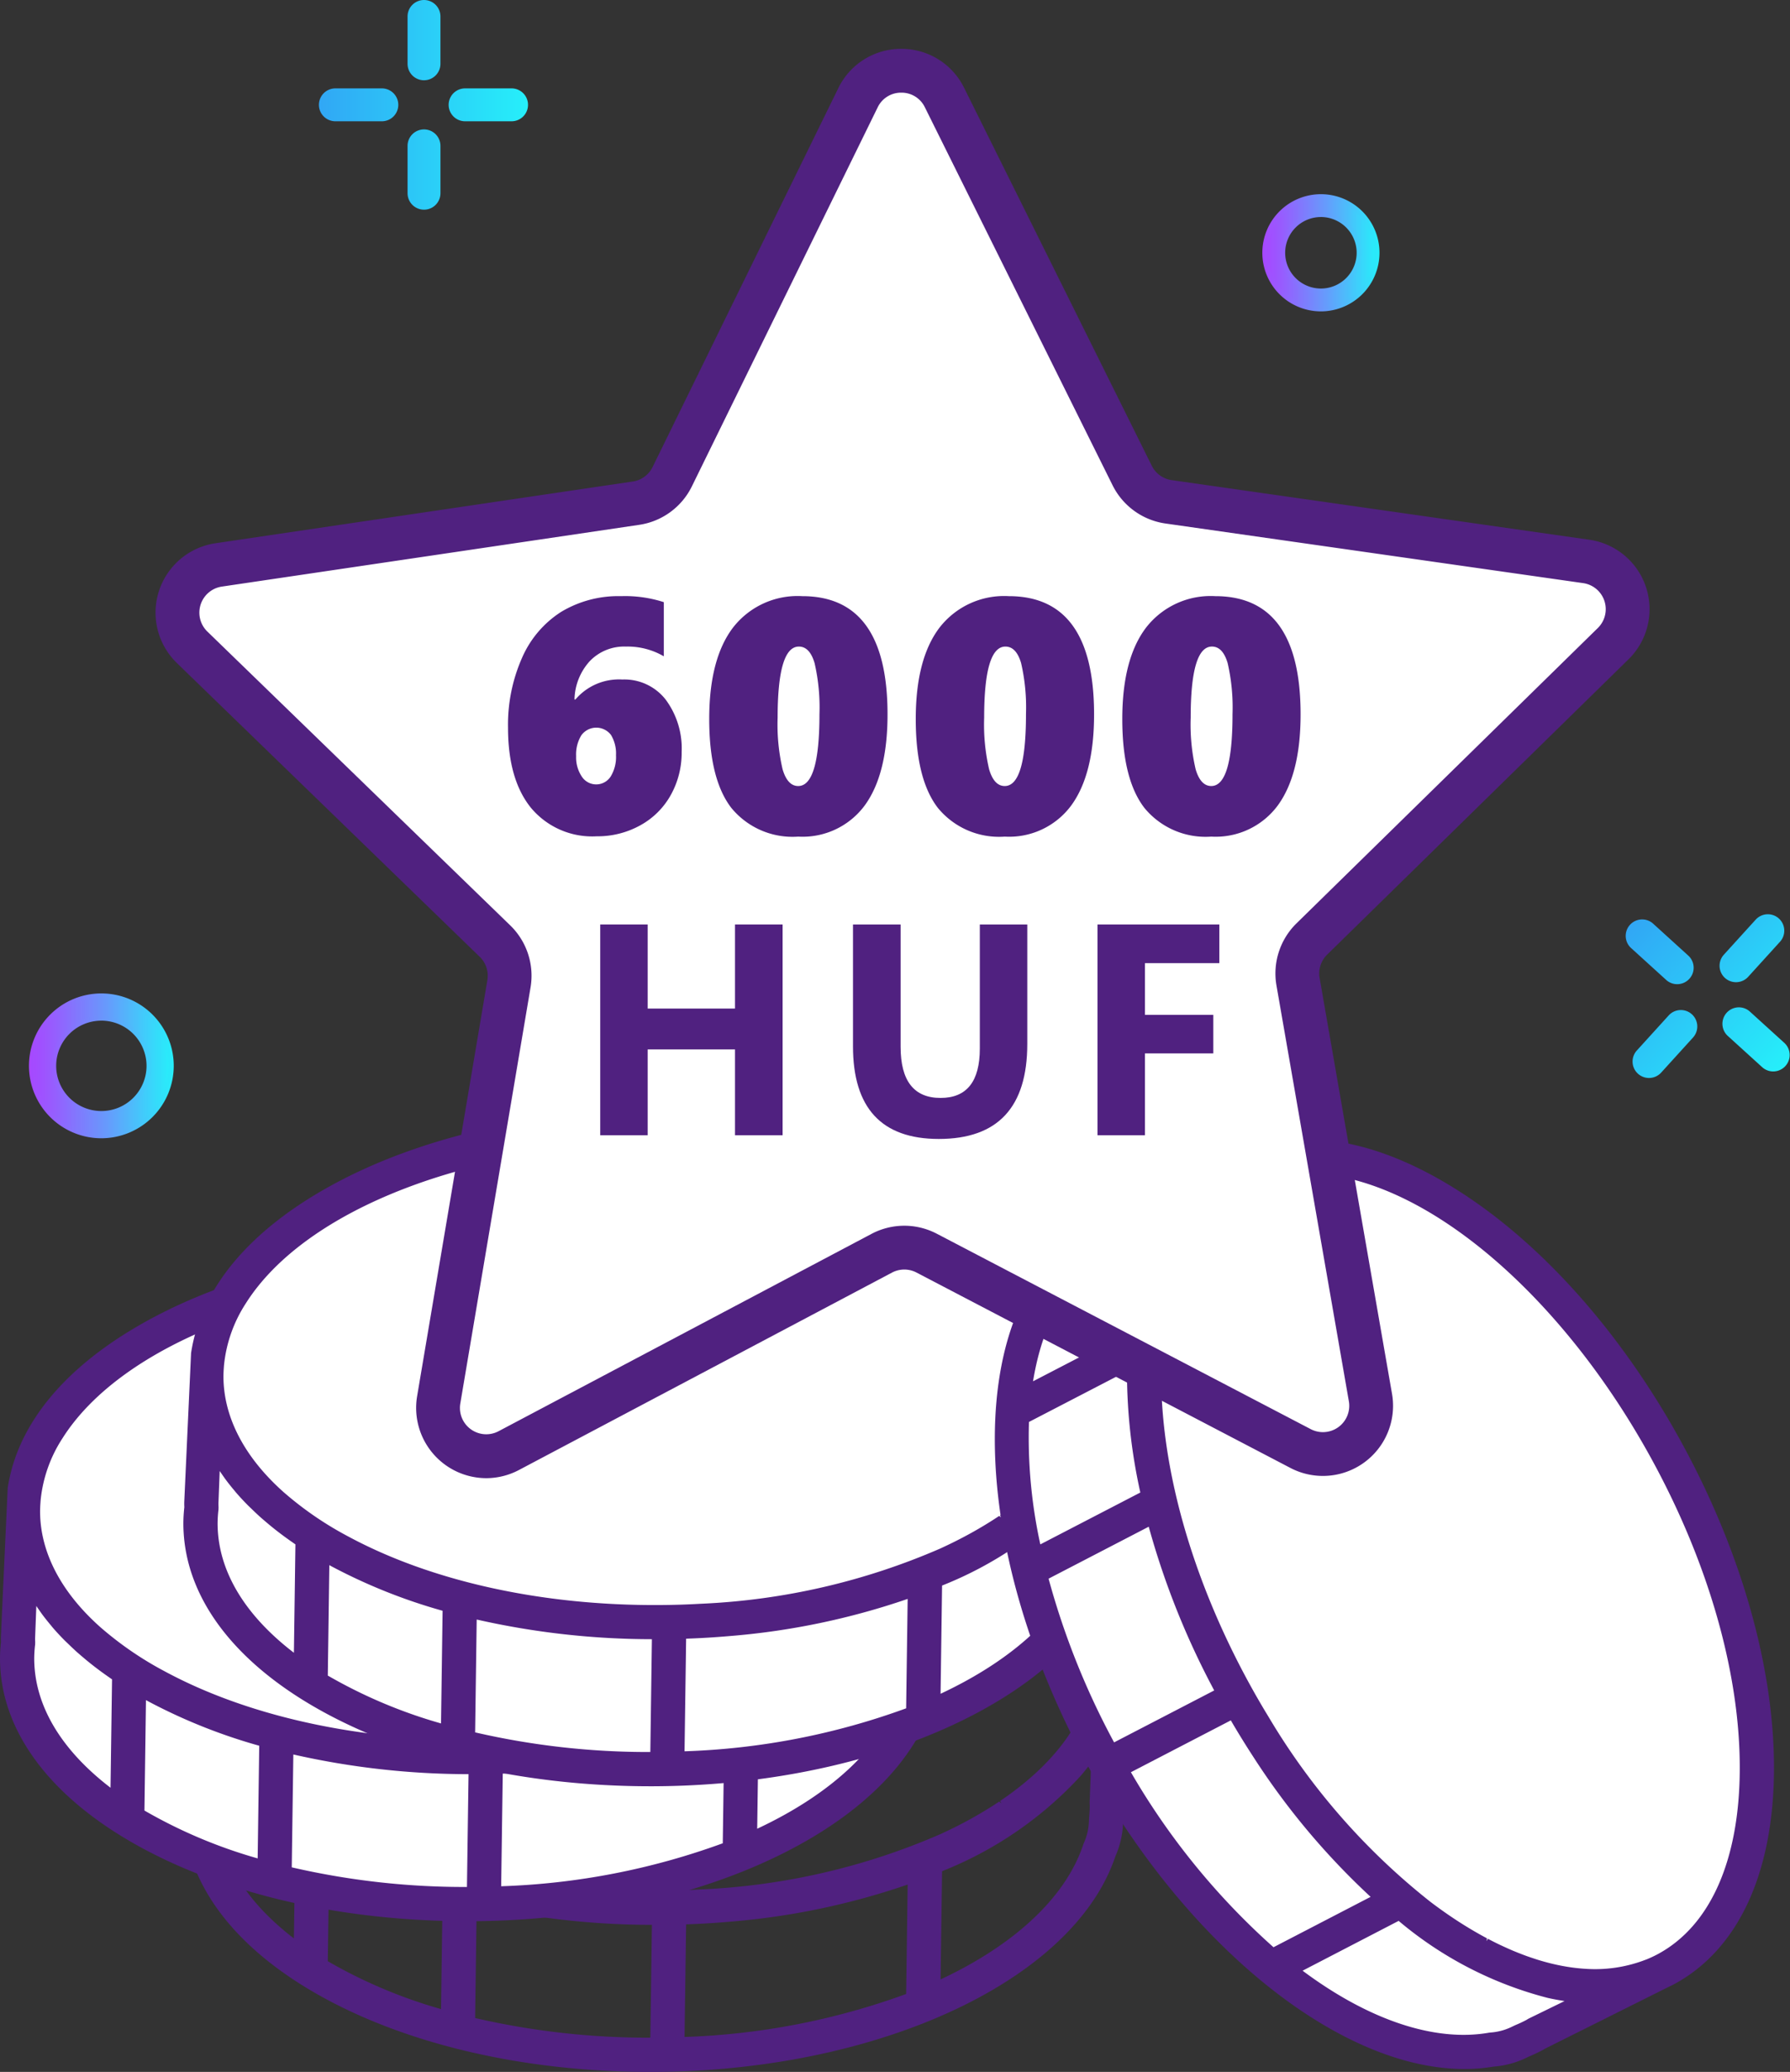 <svg xmlns="http://www.w3.org/2000/svg" xmlns:xlink="http://www.w3.org/1999/xlink" viewBox="0 0 152.751 176.757"><rect x="0" y="0" width="152.751" height="176.757" fill="#333333" stroke="none"/><defs><style>.a{fill:#502180;}.b{fill:#fff;}.c{fill:url(#a);}.d{fill:url(#b);}.e{fill:url(#c);}.f{fill:url(#d);}.g{fill:url(#e);}.h{fill:url(#f);}</style><linearGradient id="a" x1="27.179" y1="8.944" x2="45.096" y2="8.944" gradientUnits="userSpaceOnUse"><stop offset="0" stop-color="#31a7f5"/><stop offset="1" stop-color="#26effa"/></linearGradient><linearGradient id="b" x1="2.686" y1="90.927" x2="14.611" y2="90.927" gradientUnits="userSpaceOnUse"><stop offset="0" stop-color="#a747ff"/><stop offset="0.174" stop-color="#955ffe"/><stop offset="0.542" stop-color="#669bfc"/><stop offset="1" stop-color="#26effa"/></linearGradient><linearGradient id="c" x1="2.47" y1="90.927" x2="14.827" y2="90.927" xlink:href="#b"/><linearGradient id="d" x1="107.937" y1="21.564" x2="117.504" y2="21.564" xlink:href="#b"/><linearGradient id="e" x1="107.722" y1="21.564" x2="117.72" y2="21.564" xlink:href="#b"/><linearGradient id="f" x1="-679.376" y1="876.658" x2="-661.459" y2="876.658" gradientTransform="translate(1231.467 -113.094) rotate(42.256)" xlink:href="#a"/></defs><path class="a" d="M84.005,125.49c-7.489-4.046-17.403-6.244-27.915-6.189s-20.402,2.357-27.849,6.481c-6.818,3.776-10.895,8.699-11.703,14.03q-.29,6.318-.579,12.636c-.007.177-.004.352.003.526a12.444,12.444,0,0,0-.08,1.416c.032,6.109,4.311,11.771,12.05,15.944,7.503,4.046,17.435,6.243,27.967,6.188,17.07-.09,31.976-6.206,37.493-14.967a15.341,15.341,0,0,0,1.576-3.285,7.527,7.527,0,0,0,.638-2.759l.009-.215a13.007,13.007,0,0,0,.066-1.328c0-.053-.004-.107-.008-.178q.171-5.896.342-11.792c.007-.188.019-.376.018-.565C95.999,135.324,91.728,129.662,84.005,125.49Zm-65.67,28.888a10.342,10.342,0,0,1,.075-1.225l.006-.192c-.006-.139-.011-.279-.006-.419l.131-3.415c.036.058.079.115.116.172.158.252.328.501.503.749.09.127.174.255.268.382.235.316.485.629.746.938.045.053.085.108.13.161.31.361.641.716.987,1.067.103.105.216.207.323.311.251.245.505.488.773.727.142.127.291.252.438.377.25.214.505.425.769.634q.243.193.494.382c.27.205.549.406.832.606.171.12.34.24.515.359l.009.007-.137,9.833C20.944,162.608,18.357,158.657,18.334,154.378Zm9.542,3.113c.178.1.349.204.532.302a47.307,47.307,0,0,0,9.597,3.817l-.141,10.097a42.959,42.959,0,0,1-10.127-4.261ZM40.309,172.344l.141-10.105a67.787,67.787,0,0,0,15.417,1.739l-.141,10.09A65.998,65.998,0,0,1,40.309,172.344Zm17.871,1.672.141-10.072c.101-.003.2-.01.301-.014q.698-.025,1.389-.063.217-.012.433-.025.826-.051,1.642-.119l.103-.008A61.794,61.794,0,0,0,77.695,160.44l-.137,9.829A60.964,60.964,0,0,1,58.179,174.016Zm35.039-20.27-.001.069c.001.052.004.103.009.17a10.517,10.517,0,0,1-.058,1.104l-.015.327a5.106,5.106,0,0,1-.45,1.907l-.046.118c-1.57,4.737-6.176,8.845-12.634,11.794l.136-9.755a31.91,31.91,0,0,0,11.857-8.099l.005-.006q.184-.214.36-.431c.103-.126.203-.252.301-.379.058-.075.118-.149.174-.225.179-.237.353-.476.517-.717Zm.361-12.301a10.545,10.545,0,0,1-.054,1.081l-.056.406a12.1,12.1,0,0,1-1.701,4.643l-.019.031c-.168.276-.349.548-.539.819l-.07.099q-.263.368-.554.73-.072.09-.147.18-.261.318-.544.631c-.082.09-.165.18-.249.269q-.248.265-.509.525c-.124.123-.252.245-.38.366-.146.138-.294.276-.446.412-.177.158-.359.314-.545.47-.117.098-.233.197-.353.294q-.362.292-.744.579c-.076.058-.151.116-.228.172q-.473.347-.975.686c-.026.018-.051.036-.078.054q-1.131.756-2.406,1.464c-.846.468-1.728.91-2.639,1.329a57.834,57.834,0,0,1-20.426,4.732c-.059.003-.119.005-.178.008-.531.029-1.064.054-1.601.071q-.911.028-1.83.034c-10.108.053-19.603-2.04-26.736-5.894a29.06,29.06,0,0,1-5.543-3.81c-3.37-3.006-5.179-6.433-5.198-9.988l0-.008c-.001-.21.01-.42.021-.629.004-.068.007-.132.012-.203l.013-.159a12.046,12.046,0,0,1,1.887-5.384c4.961-7.877,18.914-13.616,35.336-13.702,10.108-.053,19.603,2.04,26.736,5.894C89.738,131.374,93.552,136.274,93.579,141.446Z"/><path class="a" d="M55.513,176.757c-10.427,0-20.247-2.203-27.692-6.217-7.817-4.215-12.139-9.95-12.172-16.148a12.712,12.712,0,0,1,.082-1.442c-.008-.147-.011-.328-.004-.511l.579-12.638c.831-5.49,4.918-10.399,11.823-14.223,7.48-4.143,17.41-6.455,27.96-6.51,10.526-.046,20.505,2.153,28.028,6.217h0c7.802,4.215,12.116,9.95,12.149,16.148.001.139-.005.278-.012.417l-.007.158-.342,11.789c.005.055.008.113.009.17a13.307,13.307,0,0,1-.067,1.352l-.008.203a7.753,7.753,0,0,1-.657,2.844,15.511,15.511,0,0,1-1.592,3.316C87.966,170.609,72.82,176.667,55.9,176.756,55.771,176.756,55.641,176.757,55.513,176.757Zm.961-57.223c-.128,0-.255,0-.382.001-10.474.055-20.324,2.346-27.736,6.452-6.676,3.698-10.791,8.62-11.585,13.86l-.576,12.612c-.007.17-.003.338.003.507a13.021,13.021,0,0,0-.08,1.424c.032,6.02,4.267,11.61,11.927,15.739,7.469,4.027,17.359,6.208,27.855,6.16,16.767-.088,31.755-6.059,37.296-14.857a15.141,15.141,0,0,0,1.552-3.235,7.356,7.356,0,0,0,.626-2.693l.009-.216a13.085,13.085,0,0,0,.066-1.318c0-.048-.004-.097-.008-.163l.349-11.978c.006-.131.012-.262.011-.394-.032-6.019-4.26-11.609-11.904-15.739h0C76.53,121.717,66.804,119.533,56.473,119.533Zm-.963,54.769a65.906,65.906,0,0,1-15.255-1.731l-.182-.043.148-10.583.283.067a67.326,67.326,0,0,0,15.364,1.733l.237,0-.148,10.557-.23.001C55.655,174.302,55.582,174.302,55.51,174.302ZM40.545,172.16a65.552,65.552,0,0,0,14.951,1.675l.134-9.624a67.834,67.834,0,0,1-14.951-1.679Zm17.397,2.099.147-10.542.523-.02q.696-.025,1.385-.063l.431-.025q.823-.05,1.636-.119l.123.224-.02-.233A61.267,61.267,0,0,0,77.615,160.22l.317-.114L77.789,170.43l-.147.057a61.296,61.296,0,0,1-19.453,3.763Zm.609-10.091-.135,9.606a60.819,60.819,0,0,0,18.91-3.666l.13-9.334a61.984,61.984,0,0,1-15.248,3.174l-.104.009q-.818.069-1.647.12l-.434.026q-.694.038-1.394.063Zm-20.457,7.848-.294-.084a43.063,43.063,0,0,1-10.182-4.285l-.116-.069.146-10.483.551.312c.105.061.21.122.32.181a47.07,47.07,0,0,0,9.55,3.797l.172.049ZM27.973,167.314a42.488,42.488,0,0,0,9.662,4.083l.134-9.612a47.393,47.393,0,0,1-9.472-3.787c-.065-.036-.129-.071-.193-.108ZM79.786,169.6l.144-10.277.141-.06a31.812,31.812,0,0,0,11.771-8.036c.127-.147.245-.289.362-.432.102-.125.201-.249.298-.375l.172-.222c.177-.234.348-.47.511-.708l.458-.67-.19,4.997c.001.04.004.086.009.147a10.647,10.647,0,0,1-.058,1.147l-.015.314a5.329,5.329,0,0,1-.47,1.992l-.041.106c-1.535,4.63-6.066,8.868-12.755,11.922Zm.607-9.966-.129,9.232c6.385-2.986,10.702-7.06,12.174-11.5l.05-.129a4.898,4.898,0,0,0,.434-1.832l.015-.329a10.563,10.563,0,0,0,.058-1.092c-.005-.053-.009-.11-.01-.167l.001-.082.128-3.347-.068.09-.176.227c-.101.129-.202.256-.306.383q-.178.218-.363.435A32.172,32.172,0,0,1,80.392,159.635Zm-54.858,6.657-.366-.27c-4.601-3.401-7.045-7.428-7.067-11.642h0a10.54,10.54,0,0,1,.077-1.253l.004-.173c-.006-.128-.011-.274-.005-.421l.161-4.185.517.828c.156.248.324.494.496.739l.091.132c.056.082.113.164.173.245.232.313.479.621.736.927l.129.16c.293.34.622.695.976,1.055.06.061.123.121.187.181l.133.127c.248.242.5.483.766.72.108.097.221.193.333.289l.1.085c.248.212.501.421.763.629.161.128.324.253.49.379.268.203.544.403.826.601l.079.055c.143.101.286.202.433.301l.105.07.008.133Zm-6.788-16.43-.103,2.688c-.005.134,0,.268.006.4l-.006.21a10.299,10.299,0,0,0-.075,1.216h0c.021,3.95,2.27,7.743,6.512,10.993l.129-9.248c-.121-.083-.233-.162-.346-.241l-.078-.055c-.286-.201-.566-.404-.839-.61q-.254-.192-.499-.386c-.266-.211-.524-.425-.776-.64l-.099-.085c-.115-.098-.231-.196-.342-.296-.27-.242-.528-.488-.781-.734l-.128-.123c-.067-.064-.135-.127-.198-.192-.362-.367-.698-.73-.997-1.079l-.132-.163c-.265-.314-.518-.63-.755-.95-.063-.085-.123-.172-.182-.258l-.089-.128Q18.856,150.022,18.747,149.861Zm37.19,11.902c-10.007,0-19.395-2.099-26.473-5.923a29.326,29.326,0,0,1-5.587-3.841c-3.433-3.061-5.257-6.575-5.276-10.161-.001-.223.01-.436.021-.65l.025-.367a12.29,12.29,0,0,1,1.922-5.49c5.15-8.177,19.429-13.727,35.532-13.811,10.127-.048,19.682,2.05,26.849,5.921,6.977,3.77,10.835,8.743,10.863,14.003h0a10.733,10.733,0,0,1-.055,1.105l-.057.415a12.345,12.345,0,0,1-1.732,4.733c-.19.311-.373.589-.566.863l-.072.101c-.177.248-.365.495-.56.739l-.149.182c-.176.215-.361.427-.551.638-.083.092-.167.182-.252.273q-.25.267-.514.53c-.126.125-.255.248-.385.371-.147.139-.296.278-.45.416-.179.16-.363.318-.55.475l-.053.044c-.1.084-.2.169-.304.252q-.364.295-.751.584l-.229.173q-.478.351-.984.692l-.078.054c-.761.51-1.577,1.005-2.423,1.474-.824.456-1.717.906-2.654,1.337a57.922,57.922,0,0,1-20.51,4.753l-.179.008c-.532.029-1.068.054-1.606.071q-.914.028-1.836.034Q56.124,161.764,55.937,161.764Zm.541-39.777c-.125,0-.248,0-.373.001-15.95.084-30.071,5.546-35.139,13.593a11.825,11.825,0,0,0-1.852,5.28l-.025.355c-.011.202-.021.407-.02.613.018,3.458,1.788,6.852,5.119,9.822a28.876,28.876,0,0,0,5.498,3.779c7.099,3.835,16.541,5.918,26.624,5.866q.916-.004,1.824-.034c.535-.016,1.067-.041,1.596-.07l.178-.008a57.437,57.437,0,0,0,20.342-4.711c.926-.425,1.809-.87,2.623-1.321.835-.463,1.639-.952,2.39-1.454l.208.141-.131-.194q.498-.335.968-.68l.225-.171q.379-.285.738-.574c.1-.082.198-.164.297-.246l.053-.045c.183-.154.364-.309.539-.465.15-.135.297-.271.441-.408q.192-.181.377-.363.258-.257.502-.518c.083-.089.165-.177.246-.266q.278-.308.537-.622l.145-.178c.19-.237.373-.477.545-.719l.046-.065c.21-.298.388-.567.553-.838a11.931,11.931,0,0,0,1.687-4.584l.056-.406a10.386,10.386,0,0,0,.052-1.048h0c-.026-5.082-3.797-9.909-10.617-13.594C75.717,124.065,66.407,121.986,56.477,121.986Z"/><path class="b" d="M80.383,128.577c-.032-6.108-4.303-11.771-12.027-15.943-7.489-4.046-17.403-6.244-27.916-6.189s-20.402,2.357-27.848,6.481c-6.818,3.776-10.895,8.698-11.703,14.03Q.6,133.273.311,139.592c-.007.177-.004.352.003.526a12.463,12.463,0,0,0-.08,1.416c.032,6.109,4.311,11.771,12.049,15.944,7.503,4.046,17.435,6.243,27.967,6.188,17.07-.09,31.976-6.206,37.493-14.967a15.337,15.337,0,0,0,1.576-3.285,7.529,7.529,0,0,0,.638-2.759l.009-.215a12.979,12.979,0,0,0,.066-1.328c0-.053-.004-.107-.008-.178q.171-5.896.342-11.792C80.372,128.953,80.384,128.766,80.383,128.577Z"/><path class="a" d="M68.357,112.633c-7.489-4.046-17.403-6.244-27.916-6.189s-20.402,2.357-27.848,6.481c-6.818,3.776-10.895,8.698-11.703,14.03Q.6,133.273.311,139.592c-.007.177-.004.352.003.526a12.465,12.465,0,0,0-.08,1.416c.032,6.109,4.311,11.771,12.049,15.944,7.503,4.046,17.435,6.243,27.967,6.188,17.07-.09,31.976-6.206,37.493-14.967a15.337,15.337,0,0,0,1.576-3.285,7.527,7.527,0,0,0,.638-2.759l.009-.215a13.009,13.009,0,0,0,.066-1.328c0-.053-.004-.107-.008-.178q.171-5.896.342-11.792c.007-.188.019-.376.018-.565C80.351,122.468,76.08,116.805,68.357,112.633ZM2.686,141.521a10.383,10.383,0,0,1,.075-1.225l.006-.193c-.006-.139-.011-.279-.006-.419L2.893,136.27c.035.058.079.115.116.172.158.252.329.501.503.749.089.127.174.255.268.382.235.316.485.629.746.939.045.053.085.108.13.161.31.361.641.716.987,1.067.103.105.216.207.323.311.251.245.506.488.773.727.142.127.291.252.438.377.25.214.505.425.769.634q.243.193.495.382.406.307.832.606c.171.12.34.24.515.359l.009.007-.137,9.833C5.296,149.751,2.709,145.8,2.686,141.521Zm9.542,3.113c.178.1.349.204.532.302a47.308,47.308,0,0,0,9.597,3.817l-.141,10.097A42.961,42.961,0,0,1,12.09,154.59ZM24.66,159.488l.141-10.105a67.797,67.797,0,0,0,15.417,1.739l-.141,10.09A66.01,66.01,0,0,1,24.66,159.488Zm17.871,1.672.141-10.072c.101-.003.2-.01.301-.014q.698-.025,1.389-.063.217-.012.433-.025.826-.051,1.642-.119l.103-.008a61.798,61.798,0,0,0,15.507-3.274l-.137,9.828A60.964,60.964,0,0,1,42.531,161.16ZM77.57,140.89l-.001.069c.001.052.004.103.01.17a10.546,10.546,0,0,1-.058,1.104l-.015.327a5.104,5.104,0,0,1-.449,1.907l-.046.118c-1.57,4.737-6.176,8.845-12.634,11.794l.136-9.755A31.91,31.91,0,0,0,76.37,138.524l.005-.006q.184-.214.36-.431c.103-.126.203-.252.301-.379.058-.075.118-.15.174-.225.179-.237.353-.476.517-.717Zm.361-12.301a10.545,10.545,0,0,1-.054,1.081l-.056.406a12.1,12.1,0,0,1-1.701,4.643l-.019.031c-.168.276-.349.549-.539.819l-.07.099q-.263.368-.553.73-.072.09-.147.18-.262.318-.544.631c-.082.09-.165.18-.249.269q-.248.265-.509.525c-.124.123-.251.245-.38.366-.146.138-.294.276-.446.412-.177.158-.36.314-.545.47-.117.098-.233.197-.353.294q-.362.292-.744.579c-.076.057-.151.115-.228.172q-.473.347-.975.686c-.026.018-.051.036-.078.053q-1.131.757-2.406,1.464c-.846.469-1.728.911-2.639,1.329a57.836,57.836,0,0,1-20.426,4.732c-.059.003-.119.005-.178.008-.531.029-1.064.054-1.601.071q-.911.028-1.83.034c-10.108.053-19.603-2.04-26.736-5.894a29.068,29.068,0,0,1-5.543-3.81c-3.37-3.006-5.179-6.433-5.197-9.988l0-.008c-.001-.21.01-.42.021-.629.004-.068.007-.132.012-.203l.013-.159a12.047,12.047,0,0,1,1.887-5.384c4.961-7.877,18.914-13.616,35.336-13.702,10.108-.053,19.603,2.04,26.736,5.894C74.09,118.518,77.904,123.418,77.931,128.589Z"/><path class="a" d="M39.864,163.9c-10.427,0-20.247-2.203-27.692-6.217C4.356,153.469.033,147.734,0,141.535a12.72,12.72,0,0,1,.082-1.442c-.008-.146-.011-.327-.004-.51l.579-12.638c.831-5.489,4.918-10.399,11.823-14.224,7.48-4.143,17.41-6.455,27.96-6.51,10.533-.054,20.504,2.153,28.028,6.217h0c7.802,4.215,12.116,9.95,12.149,16.148.001.143-.006.286-.012.428l-.006.147L80.257,140.94c.005.055.008.113.008.17a13.247,13.247,0,0,1-.067,1.352l-.008.203a7.757,7.757,0,0,1-.657,2.844,15.534,15.534,0,0,1-1.592,3.315c-5.622,8.928-20.769,14.987-37.689,15.076C40.123,163.9,39.993,163.9,39.864,163.9Zm.961-57.223c-.128,0-.255,0-.382.001-10.473.055-20.324,2.346-27.736,6.452C5.933,116.881,1.927,121.674,1.121,126.99L.544,139.602c-.006.169-.003.338.003.507a13.056,13.056,0,0,0-.08,1.424c.032,6.02,4.267,11.61,11.927,15.739,7.469,4.027,17.364,6.202,27.855,6.16,16.767-.088,31.756-6.059,37.296-14.857a15.149,15.149,0,0,0,1.552-3.235,7.345,7.345,0,0,0,.626-2.693l.009-.216a13.085,13.085,0,0,0,.066-1.318c0-.049-.004-.098-.008-.164l.348-11.966c.006-.135.012-.27.011-.405-.032-6.02-4.259-11.609-11.904-15.739C60.881,108.861,51.156,106.677,40.825,106.677Zm-.967,54.769a65.894,65.894,0,0,1-15.251-1.731l-.182-.043.148-10.583.283.067a67.338,67.338,0,0,0,15.364,1.733l.237,0-.148,10.556-.23.001C40.005,161.446,39.931,161.446,39.858,161.446Zm-14.961-2.142a65.519,65.519,0,0,0,14.951,1.675l.135-9.624a67.852,67.852,0,0,1-14.951-1.679Zm17.397,2.099.148-10.541.523-.021q.695-.025,1.384-.063l.432-.025q.823-.05,1.636-.119l.123.224-.02-.233a61.267,61.267,0,0,0,15.447-3.261l.317-.114-.144,10.323-.147.057A61.29,61.29,0,0,1,42.54,161.393Zm.609-10.092-.135,9.606a60.82,60.82,0,0,0,18.91-3.666l.13-9.334A61.984,61.984,0,0,1,46.56,151.09l-.104.009q-.818.069-1.647.12l-.434.025q-.693.038-1.393.063ZM22.446,159.16l-.294-.084A43.085,43.085,0,0,1,11.97,154.79l-.116-.069L12,144.239l.559.316c.103.059.205.119.311.176a47.072,47.072,0,0,0,9.55,3.798l.172.049Zm-10.121-4.702a42.503,42.503,0,0,0,9.662,4.083l.135-9.611a47.394,47.394,0,0,1-9.473-3.787c-.065-.036-.129-.071-.193-.108Zm51.813,2.286.143-10.277.141-.06a31.807,31.807,0,0,0,11.771-8.037c.127-.147.245-.289.362-.432.102-.125.201-.249.298-.374l.172-.222c.177-.234.348-.47.511-.708l.458-.669-.19,4.995c.001.042.003.088.009.148a10.655,10.655,0,0,1-.058,1.147l-.015.314a5.331,5.331,0,0,1-.47,1.992l-.041.106c-1.535,4.63-6.066,8.868-12.755,11.922Zm.607-9.966-.129,9.232c6.385-2.986,10.702-7.06,12.174-11.5l.05-.129a4.899,4.899,0,0,0,.434-1.832l.015-.329a10.543,10.543,0,0,0,.058-1.092c-.005-.054-.009-.111-.009-.168l.001-.08.128-3.347-.068.09-.176.227c-.1.129-.202.256-.306.383q-.178.218-.364.435A32.167,32.167,0,0,1,64.744,146.779ZM9.887,153.435l-.366-.27c-4.602-3.401-7.046-7.426-7.068-11.642h0a10.603,10.603,0,0,1,.077-1.252l.005-.174c-.006-.127-.011-.273-.006-.42l.161-4.186.517.828c.156.248.324.494.496.739l.092.132c.056.082.113.164.173.245.232.313.479.622.737.927l.129.16c.293.34.622.695.976,1.055.059.06.121.119.183.178l.137.131c.248.242.5.483.766.72.112.1.228.199.344.298l.089.076c.248.212.501.422.763.629q.241.192.49.379.403.305.826.601l.079.055c.143.101.286.202.433.301l.105.07.008.133ZM2.92,141.52c.021,3.95,2.27,7.743,6.512,10.993l.129-9.247c-.121-.083-.233-.162-.346-.241l-.078-.055c-.286-.201-.566-.404-.839-.611q-.253-.191-.498-.385c-.266-.211-.524-.424-.776-.64l-.088-.075c-.119-.101-.238-.203-.353-.305-.27-.242-.528-.488-.781-.734l-.131-.126c-.066-.063-.132-.125-.195-.189-.362-.367-.698-.73-.997-1.079l-.131-.163c-.264-.314-.517-.63-.755-.95-.063-.086-.123-.172-.182-.258l-.089-.128q-.113-.16-.222-.321l-.103,2.688c-.005.134,0,.267.006.4l-.006.21A10.336,10.336,0,0,0,2.92,141.52Zm37.369,7.387c-10.007,0-19.395-2.099-26.474-5.923a29.356,29.356,0,0,1-5.587-3.841c-3.433-3.061-5.257-6.575-5.276-10.161-.001-.223.01-.436.021-.65l.025-.367a12.283,12.283,0,0,1,1.922-5.49c5.149-8.177,19.429-13.727,35.532-13.812,10.159-.043,19.682,2.05,26.849,5.922,6.977,3.769,10.835,8.742,10.863,14.003h0a10.671,10.671,0,0,1-.055,1.105l-.057.415a12.349,12.349,0,0,1-1.732,4.733c-.19.311-.373.589-.566.863l-.071.1c-.178.249-.366.496-.561.74l-.149.183c-.176.214-.36.427-.55.638-.083.092-.167.182-.252.273q-.251.268-.515.53c-.126.125-.255.248-.385.371-.147.139-.296.278-.45.416-.178.16-.363.318-.55.475l-.053.044c-.1.084-.2.169-.303.252q-.365.295-.751.584l-.229.173q-.478.351-.984.692l-.079.054c-.759.508-1.574,1.004-2.423,1.474-.823.456-1.716.906-2.654,1.337a57.918,57.918,0,0,1-20.51,4.753l-.179.008c-.532.029-1.067.054-1.606.071q-.914.028-1.836.034C40.539,148.907,40.413,148.907,40.289,148.907Zm.54-39.778c-.124,0-.248,0-.373.001-15.95.084-30.071,5.546-35.139,13.593a11.82,11.82,0,0,0-1.852,5.28l-.025.355c-.011.202-.021.407-.02.613.018,3.458,1.788,6.852,5.119,9.822a28.899,28.899,0,0,0,5.498,3.779c7.098,3.835,16.529,5.918,26.624,5.866q.916-.005,1.824-.034c.535-.016,1.066-.041,1.596-.07l.178-.008a57.439,57.439,0,0,0,20.342-4.711c.927-.426,1.809-.87,2.622-1.321.838-.464,1.642-.953,2.39-1.454l.208.141-.13-.194q.498-.336.968-.68l.226-.171c.252-.189.498-.38.737-.573.1-.082.198-.164.297-.246l.053-.045c.183-.154.364-.309.539-.465.15-.135.297-.271.441-.408q.192-.181.377-.363.258-.257.503-.518.124-.133.246-.266c.185-.205.364-.413.536-.622l.145-.178q.285-.356.546-.719l.07-.099c.186-.265.364-.534.529-.805a11.936,11.936,0,0,0,1.687-4.584l.056-.406a10.254,10.254,0,0,0,.052-1.048v0c-.026-5.082-3.797-9.91-10.617-13.594C60.069,111.209,50.758,109.13,40.829,109.13Z"/><path class="b" d="M96.032,117.063c-.032-6.108-4.303-11.771-12.027-15.943-7.489-4.046-17.403-6.244-27.915-6.189s-20.402,2.357-27.849,6.481c-6.818,3.776-10.895,8.698-11.703,14.03q-.289,6.318-.579,12.636c-.007.177-.004.352.003.526a12.442,12.442,0,0,0-.08,1.416c.032,6.109,4.311,11.771,12.05,15.944,7.503,4.046,17.435,6.243,27.967,6.188,17.07-.09,31.976-6.206,37.493-14.967a15.347,15.347,0,0,0,1.576-3.285,7.529,7.529,0,0,0,.638-2.759l.009-.215a13.036,13.036,0,0,0,.066-1.328c0-.053-.004-.107-.008-.178q.171-5.896.342-11.792C96.02,117.44,96.033,117.252,96.032,117.063Z"/><path class="a" d="M84.005,101.12c-7.489-4.046-17.403-6.244-27.915-6.189s-20.402,2.357-27.849,6.481c-6.818,3.776-10.895,8.698-11.703,14.03q-.29,6.318-.579,12.636c-.007.177-.004.352.003.526a12.444,12.444,0,0,0-.08,1.416c.032,6.109,4.311,11.771,12.05,15.944,7.503,4.046,17.435,6.243,27.967,6.188,17.07-.09,31.976-6.206,37.493-14.967a15.339,15.339,0,0,0,1.576-3.285,7.527,7.527,0,0,0,.638-2.759l.009-.215a13.006,13.006,0,0,0,.066-1.328c0-.053-.004-.107-.008-.178q.171-5.896.342-11.792c.007-.188.019-.376.018-.565C95.999,110.954,91.728,105.292,84.005,101.12Zm-65.67,28.888a10.34,10.34,0,0,1,.075-1.225l.006-.193c-.006-.139-.011-.279-.006-.419l.131-3.415c.036.058.079.115.116.172.158.252.328.501.503.749.09.127.174.255.268.382.235.316.485.629.746.939.045.053.085.108.13.161.31.361.641.716.987,1.067.103.105.216.207.323.311.251.245.505.488.773.727.142.127.291.252.438.377.25.214.505.425.769.634q.243.193.494.382c.27.204.549.406.832.606.171.12.34.24.515.359l.009.007-.137,9.833C20.944,138.238,18.357,134.287,18.334,130.008Zm9.542,3.113c.178.1.349.203.532.302a47.307,47.307,0,0,0,9.597,3.817l-.141,10.097a42.963,42.963,0,0,1-10.127-4.261Zm12.432,14.853.141-10.105a67.793,67.793,0,0,0,15.417,1.739l-.141,10.09A66.003,66.003,0,0,1,40.309,147.974Zm17.871,1.672.141-10.072c.101-.003.2-.01.301-.014q.698-.025,1.389-.063.217-.012.433-.025.826-.051,1.642-.119l.103-.008A61.794,61.794,0,0,0,77.695,136.07l-.137,9.829A60.967,60.967,0,0,1,58.179,149.646Zm35.039-20.27-.001.069c.001.052.004.103.009.17a10.519,10.519,0,0,1-.058,1.104l-.015.327a5.106,5.106,0,0,1-.45,1.907l-.046.118c-1.57,4.737-6.176,8.845-12.634,11.794l.136-9.755a31.91,31.91,0,0,0,11.857-8.099l.005-.006q.184-.214.36-.431c.103-.126.203-.252.301-.379.058-.075.118-.149.174-.225.179-.237.353-.476.517-.717Zm.361-12.301a10.545,10.545,0,0,1-.054,1.081l-.056.406a12.1,12.1,0,0,1-1.701,4.643l-.019.031c-.168.276-.349.548-.539.819l-.07.099q-.263.368-.554.73-.072.09-.147.18-.261.318-.544.631c-.082.09-.165.18-.249.269q-.248.265-.509.525c-.124.123-.252.245-.38.366-.146.138-.294.276-.446.412-.177.158-.359.314-.545.47-.117.098-.233.197-.353.294q-.362.292-.744.579c-.076.057-.151.116-.228.172q-.473.347-.975.686c-.026.018-.051.036-.078.054q-1.131.756-2.406,1.464c-.846.469-1.728.911-2.639,1.329a57.837,57.837,0,0,1-20.426,4.732c-.059.003-.119.005-.178.008-.531.029-1.064.054-1.601.071q-.911.028-1.83.034c-10.108.053-19.603-2.04-26.736-5.894a29.065,29.065,0,0,1-5.543-3.81c-3.37-3.006-5.179-6.433-5.198-9.988l0-.008c-.001-.21.01-.42.021-.629.004-.068.007-.132.012-.203l.013-.159a12.047,12.047,0,0,1,1.887-5.384c4.961-7.877,18.914-13.616,35.336-13.702,10.108-.053,19.603,2.04,26.736,5.894C89.738,107.004,93.552,111.904,93.579,117.076Z"/><path class="a" d="M55.514,152.387c-10.428,0-20.249-2.203-27.694-6.217-7.817-4.215-12.139-9.949-12.172-16.148a12.721,12.721,0,0,1,.082-1.442c-.008-.146-.011-.327-.004-.51l.579-12.638c.831-5.49,4.918-10.399,11.823-14.223,7.48-4.143,17.41-6.455,27.96-6.51,10.54-.048,20.505,2.153,28.028,6.217,7.802,4.215,12.116,9.949,12.149,16.147.001.14-.005.278-.012.417l-.007.158-.342,11.79c.005.055.008.112.009.17a13.315,13.315,0,0,1-.067,1.352l-.008.202a7.76,7.76,0,0,1-.657,2.844,15.501,15.501,0,0,1-1.592,3.315C87.966,146.239,72.82,152.297,55.9,152.386,55.771,152.387,55.643,152.387,55.514,152.387Zm.959-57.224c-.128,0-.255,0-.382.001-10.473.055-20.324,2.346-27.736,6.452-6.676,3.698-10.791,8.62-11.585,13.86l-.576,12.612c-.007.169-.003.338.003.507a13.029,13.029,0,0,0-.08,1.424c.032,6.02,4.267,11.609,11.927,15.739,7.469,4.027,17.349,6.203,27.855,6.16,16.767-.088,31.756-6.059,37.296-14.858a15.135,15.135,0,0,0,1.552-3.235,7.354,7.354,0,0,0,.626-2.694l.009-.216a13.095,13.095,0,0,0,.066-1.318c0-.049-.004-.098-.008-.163l.349-11.978c.006-.131.012-.262.011-.394-.032-6.02-4.259-11.609-11.904-15.739C76.53,97.347,66.805,95.163,56.473,95.163ZM55.51,149.932a65.928,65.928,0,0,1-15.255-1.731l-.182-.043.148-10.583.283.067a67.343,67.343,0,0,0,15.364,1.733l.237,0-.148,10.556-.23.001Q55.619,149.932,55.51,149.932ZM40.545,147.79a65.558,65.558,0,0,0,14.951,1.675l.134-9.624a67.853,67.853,0,0,1-14.951-1.678Zm17.397,2.099.147-10.541.523-.021q.695-.026,1.384-.063l.432-.025q.823-.051,1.636-.119l.102-.008a61.282,61.282,0,0,0,15.448-3.261l.317-.114L77.789,146.06l-.147.057a61.276,61.276,0,0,1-19.453,3.762Zm.609-10.091-.135,9.606a60.802,60.802,0,0,0,18.91-3.666l.13-9.334a61.985,61.985,0,0,1-15.248,3.174l-.07.006c-.579.049-1.128.088-1.681.123l-.434.025q-.693.038-1.394.063Zm-20.457,7.848-.294-.084a43.044,43.044,0,0,1-10.182-4.285l-.116-.069.146-10.482.555.314c.104.06.208.12.316.179a47.069,47.069,0,0,0,9.55,3.798l.172.049ZM27.973,142.944a42.478,42.478,0,0,0,9.662,4.083l.134-9.611a47.399,47.399,0,0,1-9.472-3.787c-.065-.035-.129-.071-.193-.107ZM79.786,145.23l.144-10.277.141-.059a31.823,31.823,0,0,0,11.771-8.037c.127-.147.245-.289.362-.432.102-.125.201-.25.298-.375l.172-.222c.177-.234.348-.47.511-.708l.458-.67-.19,4.997c.001.04.004.087.009.147a10.647,10.647,0,0,1-.058,1.147l-.015.315a5.328,5.328,0,0,1-.47,1.992l-.041.106c-1.535,4.63-6.066,8.868-12.755,11.922Zm.607-9.965-.129,9.232c6.385-2.986,10.702-7.06,12.174-11.499l.05-.129a4.897,4.897,0,0,0,.434-1.831l.015-.329a10.563,10.563,0,0,0,.058-1.092c-.005-.053-.009-.11-.01-.167l.001-.082.128-3.347-.068.09-.176.227c-.101.129-.202.257-.306.384q-.178.218-.364.435A32.173,32.173,0,0,1,80.392,135.265Zm-54.858,6.656-.366-.27c-4.601-3.401-7.045-7.427-7.067-11.642h0a10.535,10.535,0,0,1,.077-1.253l.004-.174c-.006-.128-.011-.274-.005-.421l.161-4.189.403.662c.016.027.035.054.054.081l.06.089c.157.249.325.495.496.739l.088.127c.058.084.115.167.176.25.232.313.479.622.737.927l.129.159c.295.343.624.698.976,1.056.062.063.127.125.192.186l.127.122c.248.243.501.484.766.72.113.101.23.201.347.3l.086.074c.248.212.501.422.763.629q.241.191.49.379c.268.203.545.403.826.601l.063.044c.148.104.296.209.449.311l.105.071.008.133Zm-6.788-16.43-.103,2.689c-.005.135,0,.267.006.4l-.006.21a10.295,10.295,0,0,0-.075,1.216v0c.021,3.949,2.27,7.743,6.512,10.993l.129-9.247c-.126-.087-.244-.169-.361-.252l-.063-.044q-.429-.302-.839-.611c-.169-.128-.336-.256-.499-.386-.266-.211-.524-.425-.776-.64l-.085-.073c-.12-.102-.24-.204-.356-.308-.27-.241-.528-.487-.781-.734l-.122-.117c-.069-.066-.138-.131-.204-.198-.359-.364-.695-.727-.997-1.078l-.132-.162c-.265-.314-.518-.63-.755-.951-.065-.087-.125-.175-.186-.263l-.086-.123Q18.856,125.652,18.747,125.491Zm37.19,11.903c-10.006,0-19.395-2.099-26.473-5.923a29.351,29.351,0,0,1-5.587-3.841c-3.433-3.062-5.257-6.575-5.276-10.162-.001-.223.01-.436.021-.65l.025-.367a12.291,12.291,0,0,1,1.922-5.49c5.15-8.177,19.429-13.727,35.532-13.811,10.148-.057,19.682,2.05,26.849,5.922,6.977,3.769,10.835,8.742,10.863,14.003h0a10.728,10.728,0,0,1-.055,1.105l-.057.415a12.35,12.35,0,0,1-1.732,4.733c-.19.311-.373.588-.566.863l-.072.102c-.177.248-.365.494-.56.739l-.149.182c-.176.215-.361.428-.551.638-.083.092-.167.182-.252.273q-.249.267-.514.53c-.126.124-.255.248-.385.371-.147.139-.297.278-.45.416-.179.16-.363.318-.55.475-.144.121-.248.209-.356.296q-.365.296-.751.584l-.23.174q-.477.351-.983.692l-.078.054c-.76.508-1.575,1.004-2.423,1.474-.824.457-1.717.906-2.654,1.337a57.908,57.908,0,0,1-20.51,4.753l-.179.008c-.532.029-1.068.054-1.606.071q-.914.028-1.836.034C56.187,137.394,56.062,137.394,55.937,137.394Zm.54-39.778c-.124,0-.248,0-.373.001-15.95.084-30.071,5.546-35.139,13.593a11.828,11.828,0,0,0-1.852,5.28l-.025.355c-.011.202-.021.407-.02.613.018,3.458,1.788,6.852,5.119,9.823a28.873,28.873,0,0,0,5.498,3.779c7.1,3.835,16.556,5.932,26.624,5.866q.916-.005,1.824-.034c.534-.017,1.066-.041,1.595-.071l.178-.008a57.436,57.436,0,0,0,20.342-4.711c.926-.425,1.809-.87,2.623-1.321.837-.464,1.641-.953,2.39-1.453l.208.141-.131-.194q.498-.336.967-.681l.225-.171q.379-.285.738-.574c.105-.085.207-.171.309-.257.224-.188.404-.343.579-.499.15-.134.297-.271.441-.407.128-.121.254-.241.377-.363q.258-.256.502-.518c.083-.089.166-.178.246-.267.185-.205.364-.412.536-.622l.145-.178c.19-.237.372-.477.545-.719l.06-.085c.196-.279.374-.547.539-.819a11.934,11.934,0,0,0,1.687-4.584l.056-.406a10.378,10.378,0,0,0,.052-1.048h0c-.026-5.082-3.797-9.909-10.617-13.594C75.717,99.695,66.406,97.616,56.477,97.616Z"/><path class="b" d="M151.151,150.914c.025-8.512-2.724-18.287-7.742-27.525s-11.721-16.865-18.875-21.477c-6.55-4.223-12.815-5.489-17.895-3.681L95.23,103.694c-.159.078-.312.163-.462.252a12.474,12.474,0,0,0-1.286.599c-5.368,2.916-8.335,9.363-8.354,18.155-.019,8.524,2.74,18.315,7.767,27.57,8.148,15.001,20.584,25.244,30.912,25.965a15.339,15.339,0,0,0,3.64-.164,7.526,7.526,0,0,0,2.733-.742l.194-.094a12.988,12.988,0,0,0,1.202-.57c.047-.025.092-.053.153-.091q5.276-2.636,10.553-5.272c.169-.083.34-.161.507-.251C148.154,166.133,151.125,159.692,151.151,150.914Z"/><path class="a" d="M151.151,150.914c.025-8.512-2.724-18.287-7.742-27.525s-11.721-16.865-18.875-21.477c-6.55-4.223-12.815-5.489-17.895-3.681L95.23,103.694c-.159.078-.312.163-.462.252a12.474,12.474,0,0,0-1.286.599c-5.368,2.916-8.335,9.363-8.354,18.155-.018,8.524,2.74,18.315,7.767,27.57,8.148,15.001,20.584,25.244,30.912,25.965a15.344,15.344,0,0,0,3.64-.164,7.528,7.528,0,0,0,2.733-.742l.194-.094a13.014,13.014,0,0,0,1.202-.57c.047-.026.092-.054.153-.092L142.28,169.3c.169-.083.34-.161.507-.251C148.154,166.133,151.125,159.692,151.151,150.914ZM94.652,106.699a10.353,10.353,0,0,1,1.115-.513l.172-.085c.12-.071.24-.142.367-.203l3.071-1.498c-.034.059-.063.124-.097.184-.147.259-.286.526-.422.797-.07.139-.143.274-.21.416-.168.356-.325.724-.474,1.101-.026.065-.055.126-.081.191-.171.444-.328.903-.474,1.374-.044.141-.081.288-.122.432-.097.337-.191.676-.275,1.025-.045.185-.084.375-.126.564-.07.321-.136.646-.196.978q-.055.305-.103.617c-.052.335-.099.675-.141,1.02-.025.207-.051.413-.072.624l-.001.011-8.73,4.527C88.633,112.889,90.892,108.742,94.652,106.699Zm1.767,9.88c-.004.205-.014.404-.015.612a47.302,47.302,0,0,0,1.173,10.262l-8.964,4.649a42.962,42.962,0,0,1-1.032-10.938Zm-7.212,17.976,8.971-4.652a67.789,67.789,0,0,0,5.755,14.408l-8.958,4.645A66.004,66.004,0,0,1,89.207,134.556Zm6.974,16.538,8.943-4.637c.05.087.103.172.154.259q.352.603.712,1.194.113.185.227.369.435.704.881,1.39l.056.087a61.791,61.791,0,0,0,10.215,12.117l-8.726,4.525A60.964,60.964,0,0,1,96.181,151.094Zm34.425,21.296-.061.032c-.045.025-.089.052-.145.089a10.536,10.536,0,0,1-1,.471l-.295.141a5.103,5.103,0,0,1-1.893.505l-.125.015c-4.917.856-10.714-1.261-16.365-5.559l8.661-4.491a31.911,31.911,0,0,0,12.742,6.62l.008.002q.276.061.55.114c.159.031.318.06.476.087.094.016.187.033.281.047.294.046.586.086.876.117Zm11.01-5.497a10.542,10.542,0,0,1-.979.463l-.384.143a12.1,12.1,0,0,1-4.896.696l-.036-.002c-.323-.018-.648-.048-.977-.088l-.12-.015c-.299-.038-.601-.087-.905-.143q-.114-.021-.228-.044-.404-.08-.813-.181c-.118-.029-.236-.06-.355-.092q-.35-.093-.703-.2c-.167-.051-.334-.106-.502-.162-.191-.064-.382-.129-.574-.198-.223-.081-.447-.168-.672-.258-.142-.057-.283-.112-.426-.172q-.429-.18-.862-.382c-.087-.04-.173-.078-.26-.119q-.53-.253-1.065-.535c-.028-.015-.056-.028-.084-.043q-1.201-.639-2.428-1.428c-.813-.524-1.619-1.092-2.418-1.697a57.832,57.832,0,0,1-13.825-15.763c-.031-.05-.06-.102-.091-.153q-.415-.681-.819-1.377-.456-.79-.895-1.597c-4.825-8.882-7.468-18.239-7.444-26.347a29.062,29.062,0,0,1,.738-6.685c1.056-4.391,3.221-7.605,6.345-9.302l.007-.003c.185-.1.374-.19.564-.279.062-.028.12-.057.184-.085l.146-.064a12.048,12.048,0,0,1,5.636-.882c9.287.648,20.94,10.231,28.778,24.662,4.825,8.882,7.468,18.239,7.444,26.347C148.676,158.748,146.16,164.425,141.616,166.894Z"/><path class="a" d="M124.957,176.508q-.578,0-1.167-.041c-10.526-.734-23.024-11.217-31.101-26.086-5.045-9.29-7.814-19.121-7.795-27.683.019-8.881,3.03-15.401,8.476-18.359a12.633,12.633,0,0,1,1.309-.61c.125-.076.283-.164.448-.245l11.41-5.464c5.23-1.863,11.489-.582,18.123,3.696,7.187,4.634,13.918,12.291,18.954,21.562s7.795,19.088,7.77,27.637l-.234-.001.234.001c-.026,8.867-3.04,15.38-8.487,18.339-.123.067-.248.127-.373.187l-.142.068-10.551,5.272c-.046.03-.096.06-.146.088a13.24,13.24,0,0,1-1.223.58l-.182.089a7.752,7.752,0,0,1-2.817.765A14.958,14.958,0,0,1,124.957,176.508Zm-13.562-78.833a13.892,13.892,0,0,0-4.678.776L95.331,103.904c-.152.074-.3.157-.446.242a12.921,12.921,0,0,0-1.292.603c-5.29,2.873-8.213,9.248-8.232,17.95-.019,8.485,2.73,18.236,7.739,27.458,8.003,14.734,20.35,25.12,30.722,25.843a15.121,15.121,0,0,0,3.584-.162,7.336,7.336,0,0,0,2.67-.722l.195-.094a13.036,13.036,0,0,0,1.192-.565c.043-.023.085-.049.141-.084l10.719-5.355c.118-.057.237-.113.352-.176,5.29-2.873,8.217-9.241,8.243-17.93.025-8.473-2.714-18.209-7.713-27.413S131.53,106.7,124.408,102.108C119.867,99.181,115.393,97.675,111.395,97.675Zm13.497,76.387c-4.339,0-9.334-2.005-14.313-5.791l-.294-.223,9.124-4.731.119.096a31.81,31.81,0,0,0,12.646,6.574c.19.042.371.079.552.114.158.031.315.059.471.086l.277.047c.291.045.579.085.866.116l.805.087-4.492,2.194c-.034.02-.074.044-.126.077a10.623,10.623,0,0,1-1.038.491l-.284.136a5.332,5.332,0,0,1-1.978.527l-.113.014A12.943,12.943,0,0,1,124.892,174.062Zm-13.735-5.941c5.65,4.215,11.279,6.094,15.888,5.292l.137-.017a4.896,4.896,0,0,0,1.819-.483l.297-.142a10.344,10.344,0,0,0,.989-.465c.046-.03.094-.06.143-.087l.073-.038,3.01-1.469c-.037-.005-.074-.011-.112-.017l-.283-.048c-.161-.027-.321-.056-.482-.088q-.276-.053-.555-.115a32.166,32.166,0,0,1-12.727-6.573Zm24.945.329q-.375,0-.757-.02c-.364-.02-.695-.051-1.028-.091l-.065-.009c-.36-.046-.666-.095-.974-.152l-.231-.045q-.408-.081-.823-.183c-.12-.03-.239-.061-.359-.093q-.354-.095-.71-.203c-.17-.052-.339-.108-.509-.164-.193-.064-.386-.13-.58-.2-.225-.082-.451-.17-.678-.26l-.082-.033c-.116-.046-.232-.092-.348-.141q-.433-.182-.87-.386l-.261-.12q-.535-.256-1.075-.54l-.085-.043c-.807-.429-1.629-.913-2.444-1.438-.795-.512-1.613-1.087-2.433-1.707a57.9,57.9,0,0,1-13.883-15.827l-.092-.154q-.417-.683-.822-1.382-.457-.792-.898-1.602c-4.843-8.916-7.497-18.313-7.473-26.459a29.361,29.361,0,0,1,.744-6.739c1.076-4.472,3.31-7.741,6.46-9.452.196-.106.39-.198.583-.288l.335-.151a12.281,12.281,0,0,1,5.747-.901c9.64.673,21.28,10.632,28.967,24.783,4.843,8.916,7.497,18.313,7.473,26.459-.024,7.931-2.583,13.681-7.205,16.192a10.794,10.794,0,0,1-1,.474l-.393.146A12.085,12.085,0,0,1,136.102,168.45Zm-9.132-3.052q.531.281,1.057.531l.258.119c.286.132.571.26.854.379.113.048.226.092.34.138l.082.033c.222.088.444.175.665.255.19.069.379.133.568.196.166.056.332.11.497.161q.347.106.694.198c.117.031.234.062.351.091.269.066.536.126.802.179l.225.043c.299.055.597.103.892.141l.12.015c.321.038.642.069.959.086a11.932,11.932,0,0,0,4.837-.68l.384-.143a10.225,10.225,0,0,0,.948-.45h0c4.466-2.425,6.938-8.03,6.961-15.782.024-8.069-2.61-17.386-7.416-26.234-7.613-14.016-19.102-23.878-28.589-24.54a11.818,11.818,0,0,0-5.528.864l-.324.146c-.184.086-.369.173-.55.272-3.038,1.65-5.193,4.814-6.236,9.155a28.891,28.891,0,0,0-.731,6.631c-.024,8.069,2.61,17.386,7.416,26.234q.437.805.892,1.591.401.695.816,1.373l.091.152a57.45,57.45,0,0,0,13.768,15.7c.81.613,1.619,1.181,2.404,1.687.804.518,1.615.995,2.411,1.418l-.026.249ZM108.61,166.68l-.12-.103a61.282,61.282,0,0,1-12.511-15.364L95.855,151l9.359-4.853.265.451q.351.601.71,1.191l.226.368q.434.702.878,1.386l-.14.215.196-.128a61.316,61.316,0,0,0,10.175,12.072l.25.226ZM96.507,151.189a60.806,60.806,0,0,0,12.168,14.931l8.287-4.298a62.002,62.002,0,0,1-10.005-11.937l-.057-.088q-.448-.689-.884-1.395l-.228-.37q-.362-.593-.715-1.198l-.04-.068ZM94.879,149.27l-.109-.202a66.005,66.005,0,0,1-5.789-14.453l-.048-.181,9.396-4.872.075.281a67.34,67.34,0,0,0,5.736,14.358l.112.209Zm-5.398-14.593a65.531,65.531,0,0,0,5.591,13.967l8.544-4.431a67.811,67.811,0,0,1-5.588-13.969Zm-1.032-2.228-.065-.299a43.054,43.054,0,0,1-1.037-10.998l.006-.135,9.306-4.825-.014.643c-.004.118-.008.236-.008.357a47.069,47.069,0,0,0,1.167,10.211l.039.175Zm-.641-11.141a42.481,42.481,0,0,0,.969,10.445l8.534-4.425a47.403,47.403,0,0,1-1.14-10.137c0-.074.002-.148.004-.221Zm-.252-2.632.065-.45c.822-5.663,3.214-9.72,6.918-11.731a10.527,10.527,0,0,1,1.14-.524l.155-.078c.11-.066.235-.14.368-.204l3.765-1.837-.39.667c-.016.027-.03.056-.045.085l-.05.096c-.145.256-.283.52-.417.787l-.072.14c-.046.09-.092.179-.135.27-.166.352-.321.716-.469,1.088l-.08.189c-.161.418-.319.875-.469,1.359-.025.082-.049.167-.072.252l-.049.175c-.096.333-.189.669-.273,1.015-.035.143-.066.289-.097.435l-.027.124c-.07.319-.135.641-.194.969q-.054.303-.102.611-.078.499-.14,1.012l-.012.1c-.021.172-.042.344-.06.519l-.013.126-.113.07Zm11.27-13.748-2.418,1.18c-.12.059-.235.126-.349.194l-.188.094a10.3,10.3,0,0,0-1.107.509h0c-3.471,1.885-5.75,5.66-6.609,10.935l8.21-4.258c.015-.144.032-.279.049-.414l.012-.1q.063-.52.141-1.028.049-.313.104-.621c.06-.334.127-.662.197-.986l.026-.123c.032-.15.065-.299.1-.446.085-.352.18-.695.278-1.035l.047-.169c.025-.09.049-.179.076-.267.153-.494.315-.961.479-1.389l.082-.194c.151-.38.311-.753.48-1.114.046-.097.094-.191.143-.286l.07-.136Q98.737,105.1,98.827,104.927Z"/><path class="b" d="M137.661,54.91,111.944,80.107a4.116,4.116,0,0,0-1.174,3.646l6.177,35.47a4.116,4.116,0,0,1-5.96,4.354l-31.911-16.672a4.116,4.116,0,0,0-3.83.01L43.42,123.75a4.116,4.116,0,0,1-5.983-4.323l5.995-35.501a4.116,4.116,0,0,0-1.193-3.64L16.393,55.22a4.116,4.116,0,0,1,2.263-7.026L54.273,42.926a4.116,4.116,0,0,0,3.093-2.259L73.217,8.34a4.116,4.116,0,0,1,7.381-.019L96.615,40.566A4.115,4.115,0,0,0,99.72,42.81l35.643,5.086A4.116,4.116,0,0,1,137.661,54.91Z"/><path class="a" d="M41.49,126.103a5.997,5.997,0,0,1-5.896-6.988L41.59,83.614a2.246,2.246,0,0,0-.651-1.987L15.092,56.562a5.984,5.984,0,0,1,3.29-10.216l35.617-5.268a2.245,2.245,0,0,0,1.688-1.233L71.539,7.517a5.947,5.947,0,0,1,5.358-3.35h.016A5.947,5.947,0,0,1,82.272,7.49l16.017,32.245A2.246,2.246,0,0,0,99.984,40.96l35.643,5.086a5.985,5.985,0,0,1,3.343,10.2L113.252,81.442a2.246,2.246,0,0,0-.641,1.99l6.177,35.47a5.985,5.985,0,0,1-8.667,6.331L78.21,108.561a2.247,2.247,0,0,0-2.091.005L44.294,125.402A5.993,5.993,0,0,1,41.49,126.103ZM76.913,7.905h-.006a2.204,2.204,0,0,0-2.012,1.258L59.043,41.489a5.981,5.981,0,0,1-4.498,3.285L18.93,50.043a2.247,2.247,0,0,0-1.235,3.835L43.54,78.944a5.983,5.983,0,0,1,1.735,5.293L39.28,119.738a2.247,2.247,0,0,0,3.266,2.36l31.825-16.835a5.983,5.983,0,0,1,5.57-.014l31.911,16.672a2.247,2.247,0,0,0,3.254-2.377l-6.177-35.47a5.983,5.983,0,0,1,1.708-5.301L136.353,53.575a2.247,2.247,0,0,0-1.255-3.829L99.456,44.66a5.983,5.983,0,0,1-4.514-3.262L78.924,9.152A2.204,2.204,0,0,0,76.913,7.905Z"/><polygon class="a" points="62.721 86.041 55.271 86.041 55.271 78.867 51.22 78.867 51.22 96.851 55.271 96.851 55.271 89.527 62.721 89.527 62.721 96.851 66.784 96.851 66.784 78.867 62.721 78.867 62.721 86.041"/><path class="a" d="M83.614,89.452q0,4.213-3.349,4.214-3.411,0-3.411-4.365V78.867H72.79v10.384q0,7.915,7.324,7.914,7.549,0,7.55-8.101V78.867H83.614Z"/><polygon class="a" points="104.052 82.166 104.052 78.867 93.655 78.867 93.655 96.851 97.706 96.851 97.706 89.866 103.538 89.866 103.538 86.58 97.706 86.58 97.706 82.166 104.052 82.166"/><path class="c" d="M37.585,1.403V5.445a1.403,1.403,0,0,1-1.403,1.403h0A1.403,1.403,0,0,1,34.78,5.445V1.403A1.403,1.403,0,0,1,36.182,0h0A1.403,1.403,0,0,1,37.585,1.403ZM36.182,11.04h0A1.403,1.403,0,0,0,34.78,12.443v4.042a1.403,1.403,0,0,0,1.403,1.403h0a1.403,1.403,0,0,0,1.403-1.403V12.443A1.403,1.403,0,0,0,36.182,11.04Zm-3.559-3.499H28.581a1.403,1.403,0,0,0,0,2.805h4.042a1.403,1.403,0,0,0,0-2.805Zm11.07,0h-4.042a1.403,1.403,0,0,0,0,2.805h4.042a1.403,1.403,0,0,0,0-2.805Z"/><path class="d" d="M8.649,96.89a5.963,5.963,0,1,1,5.963-5.963A5.969,5.969,0,0,1,8.649,96.89Zm0-10.034a4.071,4.071,0,1,0,4.071,4.071A4.076,4.076,0,0,0,8.649,86.856Z"/><path class="e" d="M8.649,97.106a6.178,6.178,0,1,1,6.178-6.178A6.186,6.186,0,0,1,8.649,97.106Zm0-11.925a5.747,5.747,0,1,0,5.747,5.747A5.753,5.753,0,0,0,8.649,85.18Zm0,10.034a4.287,4.287,0,1,1,4.287-4.287A4.292,4.292,0,0,1,8.649,95.214Zm0-8.142a3.855,3.855,0,1,0,3.855,3.855A3.86,3.86,0,0,0,8.649,87.072Z"/><path class="f" d="M112.721,26.348a4.784,4.784,0,1,1,4.784-4.784A4.789,4.789,0,0,1,112.721,26.348Zm0-8.05a3.266,3.266,0,1,0,3.266,3.266A3.27,3.27,0,0,0,112.721,18.298Z"/><path class="g" d="M112.721,26.564a4.999,4.999,0,1,1,4.999-4.999A5.005,5.005,0,0,1,112.721,26.564Zm0-9.567a4.568,4.568,0,1,0,4.568,4.568A4.573,4.573,0,0,0,112.721,16.997Zm0,8.05a3.482,3.482,0,1,1,3.482-3.482A3.486,3.486,0,0,1,112.721,25.046Zm0-6.532a3.05,3.05,0,1,0,3.05,3.05A3.054,3.054,0,0,0,112.721,18.514Z"/><path class="h" d="M151.899,80.341l-2.718,2.992a1.403,1.403,0,0,1-1.981.095h0a1.403,1.403,0,0,1-.095-1.981l2.718-2.992a1.403,1.403,0,0,1,1.981-.095h0A1.403,1.403,0,0,1,151.899,80.341Zm-7.519,6.19h0a1.403,1.403,0,0,0-1.981.095l-2.718,2.992a1.403,1.403,0,0,0,.095,1.981h0a1.403,1.403,0,0,0,1.981-.095l2.718-2.992A1.403,1.403,0,0,0,144.38,86.531Zm-.281-4.983L141.107,78.83a1.403,1.403,0,1,0-1.886,2.076l2.992,2.718a1.403,1.403,0,0,0,1.886-2.076Zm8.194,7.444L149.3,86.274a1.403,1.403,0,0,0-1.886,2.076l2.992,2.718a1.403,1.403,0,0,0,1.886-2.076Z"/><path class="a" d="M58.169,64.165a7.367,7.367,0,0,1-.92,3.645,6.601,6.601,0,0,1-2.601,2.594,7.503,7.503,0,0,1-3.728.941,6.801,6.801,0,0,1-5.603-2.421q-1.964-2.421-1.964-6.847a14.093,14.093,0,0,1,1.189-5.941A8.816,8.816,0,0,1,47.885,52.2a9.46,9.46,0,0,1,5.111-1.342,10.757,10.757,0,0,1,3.651.512v4.62a6.127,6.127,0,0,0-3.237-.83,4.063,4.063,0,0,0-3.077,1.238,5.004,5.004,0,0,0-1.308,3.272h.083a4.878,4.878,0,0,1,3.998-1.701,4.473,4.473,0,0,1,3.7,1.715A6.991,6.991,0,0,1,58.169,64.165Zm-5.603.263a3.059,3.059,0,0,0-.422-1.722,1.574,1.574,0,0,0-2.538.027,3.143,3.143,0,0,0-.442,1.778,2.932,2.932,0,0,0,.478,1.729,1.467,1.467,0,0,0,2.469.007A3.186,3.186,0,0,0,52.566,64.428Z"/><path class="a" d="M75.738,60.942q0,5.104-1.943,7.767a6.59,6.59,0,0,1-5.679,2.663A6.755,6.755,0,0,1,62.41,68.924q-1.888-2.449-1.888-7.581,0-5.146,2.04-7.815a6.976,6.976,0,0,1,5.899-2.67Q75.738,50.858,75.738,60.942Zm-5.81,0a16.811,16.811,0,0,0-.415-4.372Q69.099,55.16,68.172,55.16q-1.812,0-1.812,6.059a16.86,16.86,0,0,0,.422,4.406q.422,1.432,1.335,1.432Q69.928,67.056,69.929,60.942Z"/><path class="a" d="M93.363,60.942q0,5.104-1.944,7.767a6.588,6.588,0,0,1-5.678,2.663,6.754,6.754,0,0,1-5.706-2.448q-1.888-2.449-1.889-7.581,0-5.146,2.04-7.815a6.977,6.977,0,0,1,5.9-2.67Q93.363,50.858,93.363,60.942Zm-5.811,0a16.772,16.772,0,0,0-.415-4.372Q86.723,55.16,85.796,55.16q-1.812,0-1.812,6.059a16.86,16.86,0,0,0,.422,4.406q.422,1.432,1.335,1.432Q87.553,67.056,87.553,60.942Z"/><path class="a" d="M110.987,60.942q0,5.104-1.943,7.767a6.59,6.59,0,0,1-5.679,2.663,6.755,6.755,0,0,1-5.706-2.448q-1.888-2.449-1.888-7.581,0-5.146,2.04-7.815a6.976,6.976,0,0,1,5.899-2.67Q110.987,50.858,110.987,60.942Zm-5.81,0a16.817,16.817,0,0,0-.415-4.372q-.415-1.411-1.342-1.411-1.812,0-1.812,6.059a16.86,16.86,0,0,0,.422,4.406q.422,1.432,1.335,1.432Q105.177,67.056,105.178,60.942Z"/></svg>